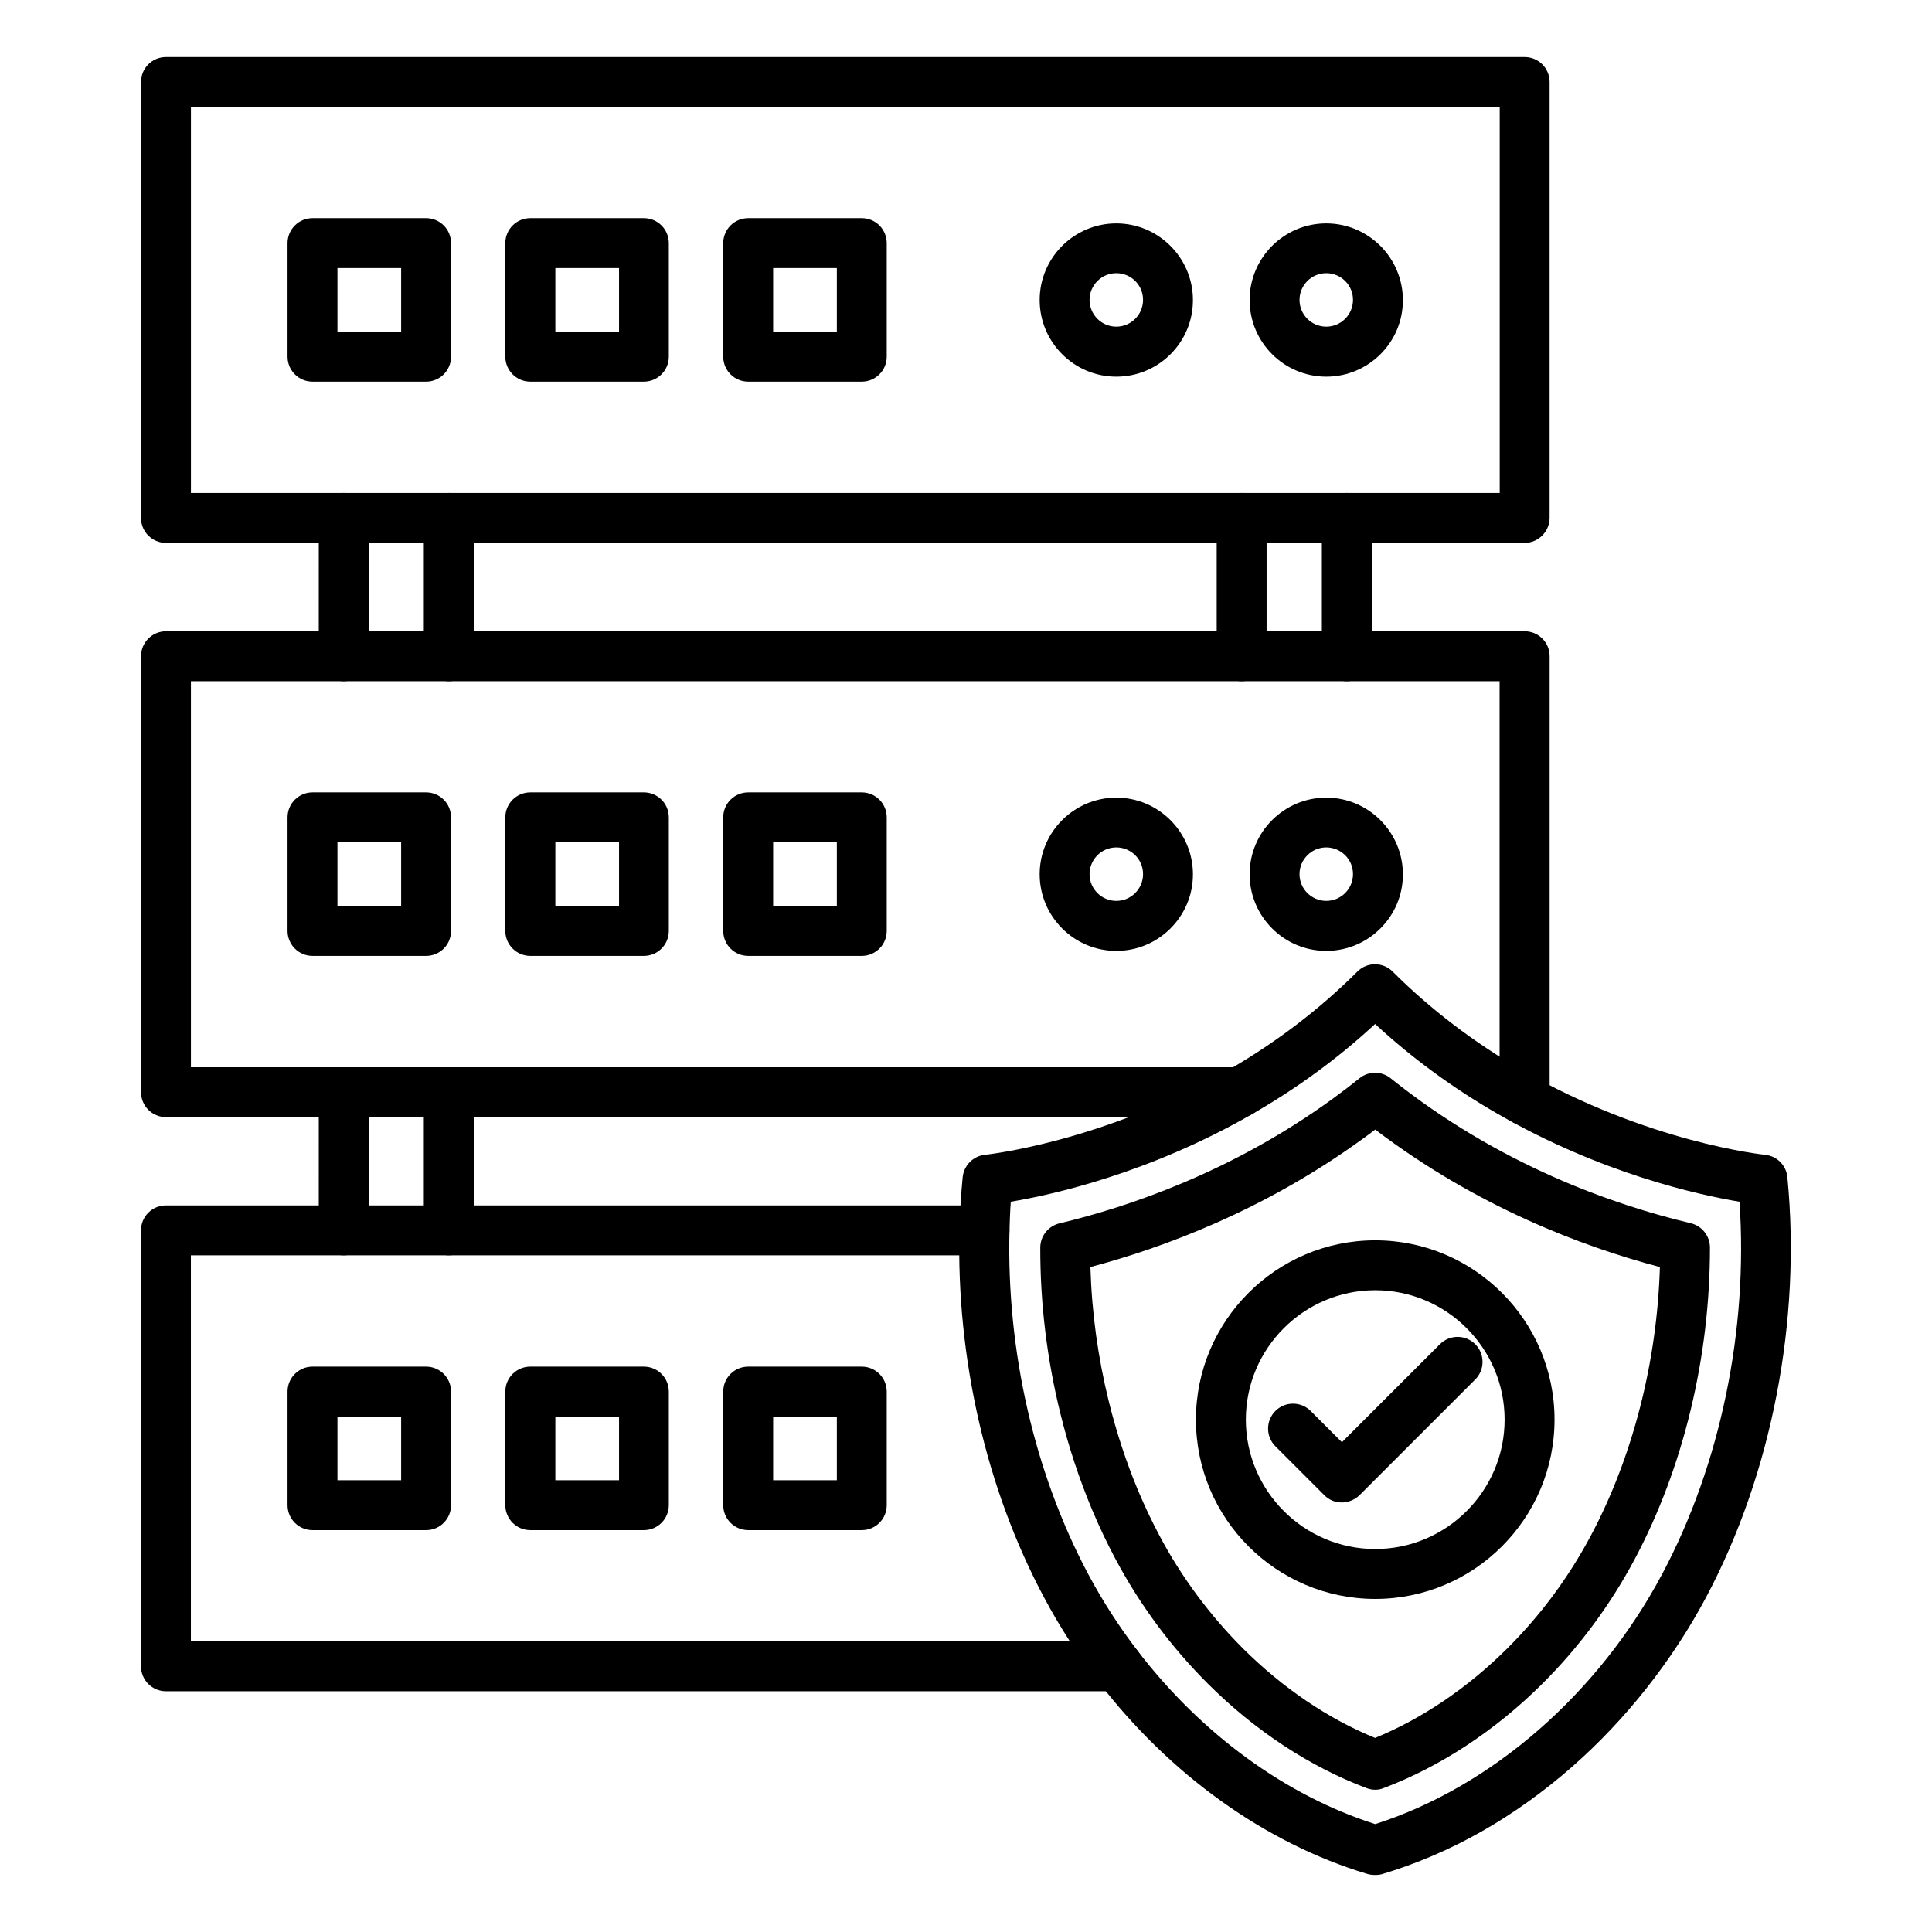 <?xml version="1.0" encoding="UTF-8"?>
<!-- Uploaded to: SVG Repo, www.svgrepo.com, Generator: SVG Repo Mixer Tools -->
<svg fill="#000000" width="800px" height="800px" version="1.1" viewBox="144 144 512 512" xmlns="http://www.w3.org/2000/svg">
 <g>
  <path d="m235.09 476.67c-3.652 0-6.613-2.961-6.613-6.613l0.004-36.621c0-3.652 2.961-6.613 6.613-6.613s6.613 2.961 6.613 6.613v36.621c-0.004 3.652-2.965 6.613-6.617 6.613z"/>
  <path d="m262.93 476.67c-3.652 0-6.613-2.961-6.613-6.613v-36.621c0-3.652 2.961-6.613 6.613-6.613 3.652 0 6.613 2.961 6.613 6.613v36.621c0 3.652-2.961 6.613-6.613 6.613z"/>
  <path d="m235.09 324.52c-3.652 0-6.613-2.961-6.613-6.613l0.004-36.652c0-3.652 2.961-6.613 6.613-6.613s6.613 2.961 6.613 6.613v36.621c-0.004 3.684-2.965 6.644-6.617 6.644z"/>
  <path d="m262.93 324.52c-3.652 0-6.613-2.961-6.613-6.613v-36.652c0-3.652 2.961-6.613 6.613-6.613 3.652 0 6.613 2.961 6.613 6.613v36.621c0 3.684-2.961 6.644-6.613 6.644z"/>
  <path d="m473.05 324.52c-3.652 0-6.613-2.961-6.613-6.613v-36.652c0-3.652 2.961-6.613 6.613-6.613 3.652 0 6.613 2.961 6.613 6.613v36.621c0 3.684-2.961 6.644-6.613 6.644z"/>
  <path d="m500.92 324.52c-3.652 0-6.613-2.961-6.613-6.613v-36.652c0-3.652 2.961-6.613 6.613-6.613 3.652 0 6.613 2.961 6.613 6.613v36.621c0 3.684-2.961 6.644-6.613 6.644z"/>
  <path d="m548.02 287.87h-360.04c-3.652 0-6.613-2.961-6.613-6.613v-115.53c0-3.652 2.961-6.613 6.613-6.613h360.07c3.652 0 6.613 2.961 6.613 6.613v115.53c-0.031 3.652-2.992 6.613-6.644 6.613zm-353.42-13.227h346.84v-102.3h-346.84z"/>
  <path d="m439.83 243.82c-11.211 0-20.309-9.133-20.309-20.309 0-11.211 9.133-20.309 20.309-20.309 11.18 0 20.309 9.133 20.309 20.309 0.031 11.211-9.102 20.309-20.309 20.309zm0-27.426c-3.906 0-7.086 3.18-7.086 7.086s3.18 7.086 7.086 7.086 7.086-3.18 7.086-7.086c0.027-3.906-3.152-7.086-7.086-7.086z"/>
  <path d="m495.47 243.82c-11.211 0-20.309-9.133-20.309-20.309 0-11.211 9.133-20.309 20.309-20.309 11.18 0 20.309 9.133 20.309 20.309 0.035 11.211-9.098 20.309-20.309 20.309zm0-27.426c-3.906 0-7.086 3.18-7.086 7.086s3.18 7.086 7.086 7.086 7.086-3.18 7.086-7.086c0.031-3.906-3.18-7.086-7.086-7.086z"/>
  <path d="m256.92 245.14h-30.105c-3.652 0-6.613-2.961-6.613-6.613v-30.102c0-3.652 2.961-6.613 6.613-6.613h30.102c3.652 0 6.613 2.961 6.613 6.613v30.102c0 3.652-2.957 6.613-6.609 6.613zm-23.492-13.227h16.879v-16.879l-16.879 0.004z"/>
  <path d="m314.63 245.14h-30.102c-3.652 0-6.613-2.961-6.613-6.613v-30.102c0-3.652 2.961-6.613 6.613-6.613h30.102c3.652 0 6.613 2.961 6.613 6.613v30.102c0 3.652-2.961 6.613-6.613 6.613zm-23.457-13.227h16.879v-16.879h-16.879z"/>
  <path d="m372.38 245.14h-30.102c-3.652 0-6.613-2.961-6.613-6.613v-30.102c0-3.652 2.961-6.613 6.613-6.613h30.102c3.652 0 6.613 2.961 6.613 6.613v30.102c0 3.652-2.961 6.613-6.613 6.613zm-23.488-13.227h16.879v-16.879h-16.879z"/>
  <path d="m548.02 442.19c-3.652 0-6.613-2.961-6.613-6.613v-111.05h-346.81v102.3h278.07c3.652 0 6.613 2.961 6.613 6.613s-2.961 6.613-6.613 6.613l-284.68-0.004c-3.652 0-6.613-2.961-6.613-6.613v-115.53c0-3.652 2.961-6.613 6.613-6.613h360.07c3.652 0 6.613 2.961 6.613 6.613v117.67c-0.031 3.656-2.992 6.613-6.644 6.613z"/>
  <path d="m439.83 396c-11.211 0-20.309-9.133-20.309-20.309 0-11.211 9.133-20.309 20.309-20.309 11.18 0 20.309 9.133 20.309 20.309 0.031 11.176-9.102 20.309-20.309 20.309zm0-27.426c-3.906 0-7.086 3.18-7.086 7.086s3.18 7.086 7.086 7.086 7.086-3.18 7.086-7.086c0.027-3.906-3.152-7.086-7.086-7.086z"/>
  <path d="m495.47 396c-11.211 0-20.309-9.133-20.309-20.309 0-11.211 9.133-20.309 20.309-20.309 11.18 0 20.309 9.133 20.309 20.309 0.035 11.176-9.098 20.309-20.309 20.309zm0-27.426c-3.906 0-7.086 3.18-7.086 7.086s3.18 7.086 7.086 7.086 7.086-3.18 7.086-7.086c0.031-3.906-3.18-7.086-7.086-7.086z"/>
  <path d="m256.92 397.32h-30.105c-3.652 0-6.613-2.961-6.613-6.613v-30.102c0-3.652 2.961-6.613 6.613-6.613h30.102c3.652 0 6.613 2.961 6.613 6.613v30.102c0 3.656-2.957 6.613-6.609 6.613zm-23.492-13.223h16.879v-16.879h-16.879z"/>
  <path d="m314.63 397.32h-30.102c-3.652 0-6.613-2.961-6.613-6.613v-30.102c0-3.652 2.961-6.613 6.613-6.613h30.102c3.652 0 6.613 2.961 6.613 6.613v30.102c0 3.656-2.961 6.613-6.613 6.613zm-23.457-13.223h16.879v-16.879h-16.879z"/>
  <path d="m372.38 397.32h-30.102c-3.652 0-6.613-2.961-6.613-6.613v-30.102c0-3.652 2.961-6.613 6.613-6.613h30.102c3.652 0 6.613 2.961 6.613 6.613v30.102c0 3.656-2.961 6.613-6.613 6.613zm-23.488-13.223h16.879v-16.879h-16.879z"/>
  <path d="m440.3 592.2h-252.32c-3.652 0-6.613-2.961-6.613-6.613v-115.53c0-3.652 2.961-6.613 6.613-6.613h216.92c3.652 0 6.613 2.961 6.613 6.613s-2.961 6.613-6.613 6.613h-210.31v102.3h245.7c3.652 0 6.613 2.961 6.613 6.613-0.004 3.652-2.961 6.613-6.613 6.613z"/>
  <path d="m256.92 549.5h-30.105c-3.652 0-6.613-2.961-6.613-6.613v-30.102c0-3.652 2.961-6.613 6.613-6.613h30.102c3.652 0 6.613 2.961 6.613 6.613v30.102c0 3.652-2.957 6.613-6.609 6.613zm-23.492-13.227h16.879v-16.879l-16.879 0.004z"/>
  <path d="m314.63 549.5h-30.102c-3.652 0-6.613-2.961-6.613-6.613v-30.102c0-3.652 2.961-6.613 6.613-6.613h30.102c3.652 0 6.613 2.961 6.613 6.613v30.102c0 3.652-2.961 6.613-6.613 6.613zm-23.457-13.227h16.879v-16.879h-16.879z"/>
  <path d="m372.38 549.5h-30.102c-3.652 0-6.613-2.961-6.613-6.613v-30.102c0-3.652 2.961-6.613 6.613-6.613h30.102c3.652 0 6.613 2.961 6.613 6.613v30.102c0 3.652-2.961 6.613-6.613 6.613zm-23.488-13.227h16.879v-16.879h-16.879z"/>
  <path d="m508.6 640.88h-0.379c-0.66 0-1.289-0.094-1.922-0.285-26.953-8.125-52.27-26.23-71.258-50.98-5.414-7.055-10.266-14.578-14.422-22.387-15.273-28.688-23.207-63.258-22.355-97.359 0.125-4.66 0.41-9.32 0.852-13.887 0.316-3.148 2.801-5.637 5.918-5.953 0.316-0.031 31.203-3.305 64.297-22.355 12.785-7.367 24.371-16.184 34.387-26.199 2.582-2.582 6.769-2.582 9.352 0 10.012 10.012 21.602 18.828 34.387 26.199 33.25 19.145 63.984 22.324 64.297 22.355 3.148 0.316 5.637 2.801 5.918 5.953 3.715 38.008-4.125 78.562-21.508 111.25-9.004 16.91-21.285 32.465-35.551 44.996-15.305 13.414-32.148 22.953-50.129 28.371-0.594 0.191-1.223 0.285-1.883 0.285zm-96.73-178.41c-0.188 2.582-0.285 5.164-0.348 7.777-0.789 31.836 6.613 64.078 20.812 90.812 3.809 7.148 8.25 14.074 13.227 20.531 16.941 22.043 39.203 38.258 62.883 45.816 30.828-9.855 59.199-34.543 76.105-66.375 15.398-28.969 22.766-64.613 20.438-98.559-10.926-1.828-36.59-7.461-64.109-23.301-11.871-6.832-22.766-14.832-32.465-23.805-9.699 9.004-20.594 16.973-32.465 23.805-27.492 15.832-53.152 21.469-64.078 23.297z"/>
  <path d="m508.45 618.3c-0.789 0-1.574-0.156-2.332-0.441-14.988-5.668-29.504-15.176-41.941-27.582-9.762-9.73-18.043-20.875-24.562-33.125-2.234-4.188-4.312-8.566-6.203-13.066-3.402-8.125-6.234-16.688-8.406-25.504-3.559-14.422-5.352-29.191-5.32-43.957 0-3.055 2.109-5.699 5.07-6.422 18.262-4.344 45.656-13.602 72.266-32.906 2.457-1.793 4.914-3.652 7.242-5.543 2.426-1.953 5.856-1.953 8.281 0 28.527 22.891 58.977 33.535 79.539 38.414 2.961 0.723 5.07 3.371 5.07 6.422 0.031 29-7.023 58.316-19.902 82.531-6.519 12.25-14.801 23.426-24.562 33.125-12.438 12.375-26.953 21.914-41.941 27.582-0.723 0.316-1.512 0.473-2.297 0.473zm-75.48-138.52c0.348 11.965 1.984 23.93 4.879 35.645 2.016 8.156 4.629 16.09 7.746 23.555 1.73 4.125 3.652 8.156 5.668 11.965 5.887 11.082 13.383 21.16 22.199 29.977 10.484 10.422 22.516 18.578 34.953 23.648 12.438-5.102 24.465-13.227 34.953-23.648 8.848-8.785 16.312-18.863 22.23-29.977 11.117-20.906 17.539-46.004 18.293-71.164-20.562-5.414-48.555-15.996-75.445-36.434-1.195 0.914-2.394 1.793-3.621 2.676-26.008 18.832-52.613 28.656-71.855 33.758z"/>
  <path d="m508.45 567.73c-26.199 0-47.516-21.316-47.516-47.516s21.316-47.516 47.516-47.516c26.199 0 47.516 21.316 47.516 47.516s-21.32 47.516-47.516 47.516zm0-81.805c-18.895 0-34.289 15.398-34.289 34.289 0 18.895 15.398 34.289 34.289 34.289 18.895 0 34.289-15.398 34.289-34.289s-15.398-34.289-34.289-34.289z"/>
  <path d="m499.59 542.17c-1.699 0-3.371-0.629-4.66-1.953l-12.941-12.941c-2.582-2.582-2.582-6.769 0-9.352 2.582-2.582 6.769-2.582 9.352 0l8.281 8.281 25.977-25.977c2.582-2.582 6.769-2.582 9.352 0 2.582 2.582 2.582 6.769 0 9.352l-30.637 30.637c-1.352 1.293-3.051 1.953-4.723 1.953z"/>
 </g>
</svg>